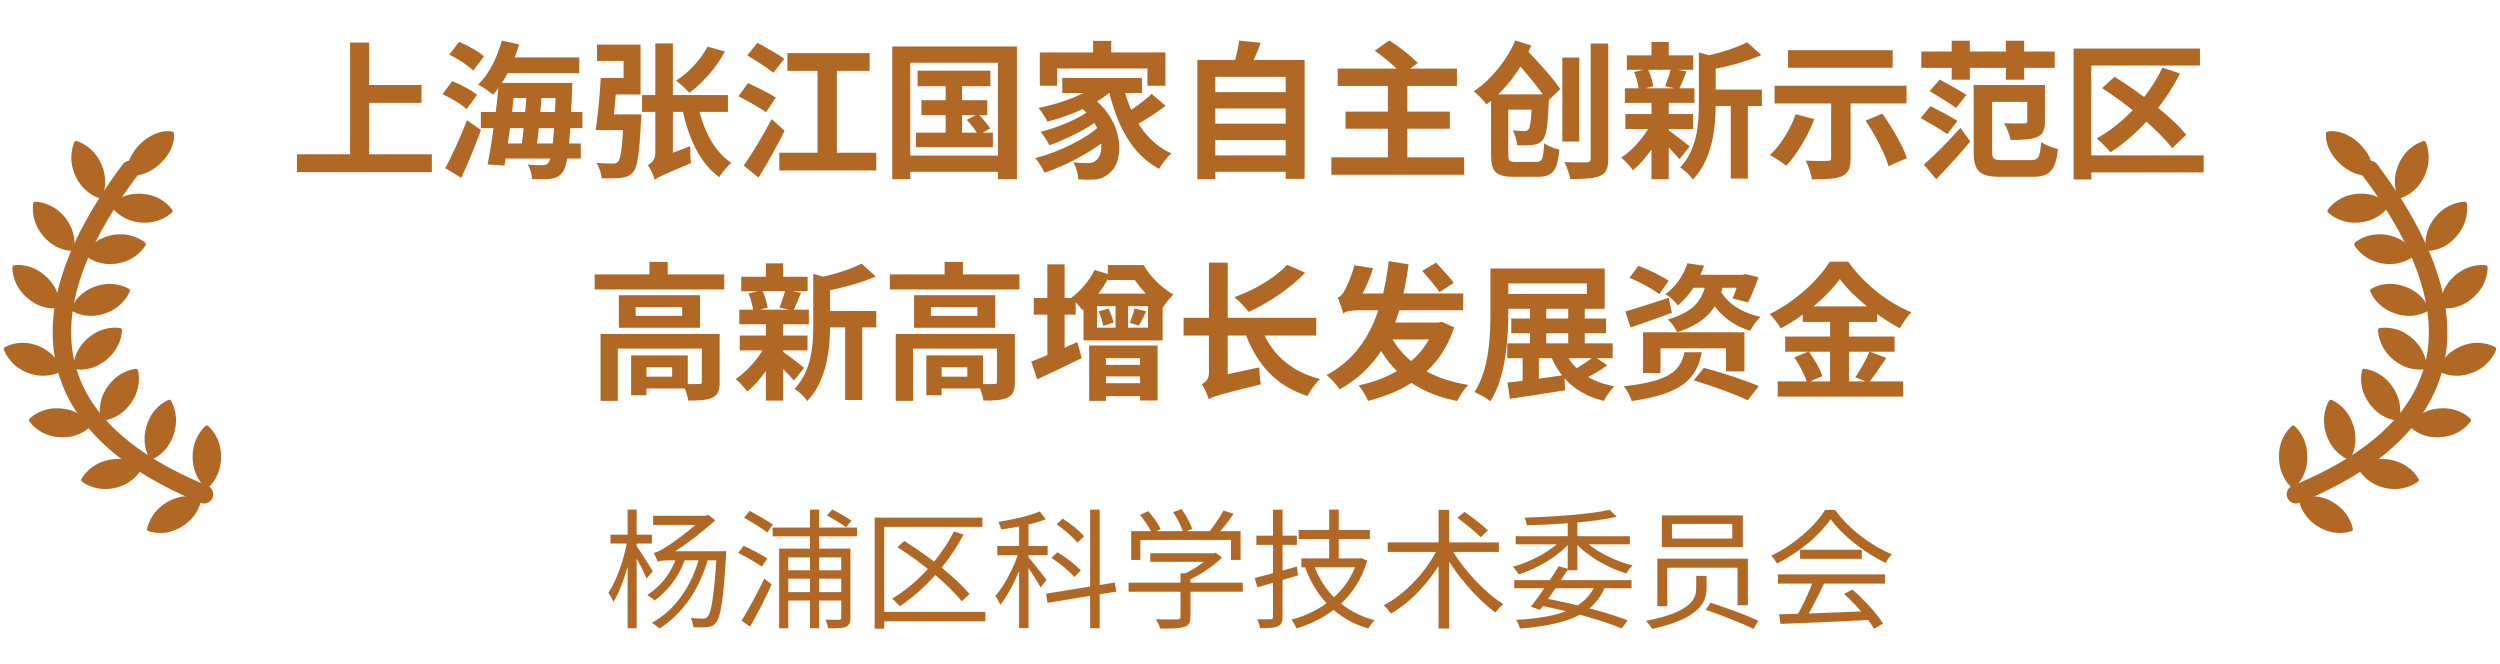 <svg width="271" height="72" viewBox="0 0 271 72" fill="none" xmlns="http://www.w3.org/2000/svg">
<g clip-path="url(#clip0_458_8871)">
<path d="M22.568 46.177C22.49 46.098 22.372 46.098 22.274 46.177C21.901 46.514 20.88 47.603 20.88 49.524C20.88 51.444 21.901 52.533 22.274 52.87C22.352 52.949 22.47 52.949 22.568 52.87C22.942 52.533 23.963 51.444 23.963 49.524C23.982 47.603 22.961 46.534 22.568 46.177ZM21.665 53.979C21.194 53.82 19.76 53.464 18.111 54.434C16.462 55.404 16.049 56.83 15.951 57.325C15.931 57.444 15.99 57.543 16.088 57.582C16.579 57.741 17.993 58.097 19.643 57.127C21.292 56.157 21.704 54.731 21.803 54.236C21.842 54.117 21.783 54.018 21.665 53.979ZM11.768 49.86C9.903 50.256 9.078 51.484 8.823 51.919C8.764 52.018 8.803 52.137 8.882 52.197C9.294 52.513 10.531 53.286 12.397 52.909C14.262 52.513 15.087 51.286 15.342 50.85C15.401 50.751 15.362 50.632 15.283 50.573C14.871 50.256 13.614 49.464 11.768 49.86ZM16.481 49.801C16.952 49.603 18.248 48.89 18.837 47.068C19.427 45.247 18.798 43.9 18.543 43.445C18.516 43.398 18.474 43.363 18.424 43.345C18.373 43.327 18.318 43.327 18.268 43.346C17.797 43.544 16.501 44.257 15.912 46.078C15.323 47.9 15.951 49.246 16.206 49.702C16.265 49.801 16.383 49.84 16.481 49.801ZM11.16 45.603C11.67 45.544 13.104 45.247 14.203 43.683C15.303 42.118 15.087 40.633 14.95 40.138C14.938 40.086 14.907 40.041 14.863 40.011C14.819 39.982 14.766 39.971 14.714 39.98C14.203 40.039 12.77 40.336 11.67 41.901C10.571 43.465 10.787 44.95 10.924 45.445C10.944 45.544 11.042 45.603 11.16 45.603ZM9.785 45.979C9.491 45.564 8.509 44.435 6.624 44.277C4.739 44.098 3.58 45.029 3.207 45.385C3.128 45.465 3.109 45.583 3.187 45.682C3.482 46.098 4.464 47.227 6.349 47.385C8.234 47.563 9.392 46.633 9.765 46.276C9.844 46.197 9.864 46.059 9.785 45.979ZM13.222 35.782C13.222 35.664 13.143 35.584 13.045 35.565C12.534 35.485 11.081 35.367 9.608 36.594C8.136 37.822 7.959 39.287 7.939 39.802C7.939 39.921 8.018 40 8.116 40.02C8.627 40.099 10.08 40.218 11.552 38.99C13.025 37.762 13.202 36.297 13.222 35.782ZM6.604 40.277C6.702 40.218 6.741 40.099 6.702 40C6.525 39.525 5.877 38.178 4.11 37.485C2.343 36.792 0.988 37.386 0.536 37.624C0.438 37.683 0.379 37.802 0.419 37.901C0.595 38.376 1.243 39.723 3.011 40.416C4.797 41.089 6.152 40.515 6.604 40.277ZM6.29 33.406C6.408 33.387 6.486 33.307 6.486 33.189C6.486 32.674 6.368 31.189 4.935 29.922C3.501 28.635 2.048 28.694 1.538 28.753C1.42 28.773 1.341 28.872 1.341 28.971C1.341 29.486 1.459 30.971 2.893 32.238C4.307 33.525 5.779 33.466 6.29 33.406ZM10.394 31.03C8.587 31.644 7.9 32.951 7.704 33.426C7.664 33.525 7.704 33.644 7.802 33.703C8.234 33.961 9.569 34.594 11.376 33.981C13.182 33.367 13.87 32.06 14.066 31.585C14.105 31.486 14.066 31.367 13.968 31.308C13.536 31.05 12.2 30.417 10.394 31.03ZM15.735 26.298C15.342 25.981 14.125 25.15 12.24 25.467C10.374 25.803 9.491 26.991 9.235 27.427C9.176 27.526 9.196 27.645 9.275 27.724C9.667 28.041 10.885 28.872 12.77 28.555C14.635 28.219 15.519 27.031 15.774 26.595C15.833 26.496 15.813 26.377 15.735 26.298ZM7.821 27.189C7.939 27.189 8.018 27.11 8.037 27.011C8.136 26.496 8.214 25.011 7.016 23.526C5.799 22.061 4.326 21.883 3.816 21.863C3.698 21.863 3.619 21.942 3.6 22.041C3.521 22.556 3.423 24.061 4.64 25.526C5.858 27.011 7.311 27.189 7.821 27.189ZM10.806 21.487C10.904 21.526 11.022 21.467 11.062 21.368C11.277 20.893 11.749 19.487 10.963 17.745C10.178 16.002 8.803 15.448 8.312 15.289C8.263 15.279 8.211 15.285 8.165 15.306C8.119 15.328 8.081 15.363 8.057 15.408C7.861 15.883 7.37 17.289 8.175 19.051C8.96 20.794 10.335 21.348 10.806 21.487ZM15.224 24.12C17.11 24.298 18.268 23.368 18.641 23.031C18.72 22.952 18.739 22.833 18.661 22.734C18.366 22.318 17.404 21.19 15.499 21.012C13.614 20.833 12.456 21.764 12.083 22.101C12.004 22.18 11.984 22.299 12.063 22.398C12.377 22.813 13.339 23.942 15.224 24.12ZM13.987 18.992C16.226 19.408 19.073 16.794 18.857 14.478C18.857 14.359 18.779 14.28 18.661 14.26C16.422 13.844 13.595 16.458 13.791 18.774C13.791 18.893 13.889 18.972 13.987 18.992Z" fill="#B16825"/>
<path d="M14.104 18.418C6.799 28.159 -0.976 44.078 22.116 53.582" stroke="#B16825" stroke-width="2" stroke-linecap="round"/>
</g>
<path d="M39.036 9.216V11.152H45.692V9.216H39.036ZM32.188 16.72V18.656H46.812V16.72H32.188ZM37.948 4.608V17.792H40.012V4.608H37.948ZM54.38 6.224V7.936H62.796V6.224H54.38ZM54.844 8.992V10.624H60.796V8.992H54.844ZM52.124 12.144V13.888H63.132V12.144H52.124ZM54.156 15.552V17.184H62.956V15.552H54.156ZM54.396 4.4C53.9 6.24 52.988 8.064 51.836 9.168C52.284 9.408 53.1 9.952 53.452 10.272C54.604 8.992 55.66 6.928 56.268 4.816L54.396 4.4ZM54.076 8.992C53.836 11.824 53.308 15.552 52.86 17.824L54.684 17.952C55.084 15.68 55.548 11.92 55.852 8.992H54.076ZM57.116 9.6C57.004 11.76 56.716 14.608 56.46 16.384H58.108C58.348 14.672 58.62 11.824 58.78 9.6H57.116ZM60.268 8.992V9.344C60.076 15.04 59.836 17.184 59.436 17.648C59.276 17.856 59.116 17.904 58.844 17.904C58.524 17.904 57.916 17.904 57.212 17.84C57.468 18.272 57.66 18.944 57.676 19.408C58.476 19.44 59.228 19.456 59.724 19.376C60.252 19.296 60.636 19.136 61.004 18.64C61.532 17.936 61.788 15.808 62.012 9.776C62.028 9.552 62.044 8.992 62.044 8.992H60.268ZM48.7 5.92C49.628 6.368 50.764 7.104 51.308 7.648L52.46 6.112C51.884 5.568 50.684 4.928 49.772 4.528L48.7 5.92ZM47.964 10.208C48.892 10.624 50.044 11.312 50.572 11.84L51.708 10.288C51.116 9.776 49.948 9.152 49.02 8.8L47.964 10.208ZM48.268 18.224L49.996 19.28C50.732 17.712 51.516 15.824 52.14 14.096L50.62 13.04C49.9 14.928 48.94 16.976 48.268 18.224ZM67.612 12.4V12.672C67.468 15.952 67.292 17.232 66.988 17.536C66.828 17.696 66.652 17.728 66.396 17.728C66.092 17.728 65.388 17.712 64.652 17.664C64.956 18.112 65.196 18.816 65.212 19.328C66.044 19.344 66.844 19.344 67.308 19.28C67.868 19.216 68.252 19.088 68.62 18.672C69.1 18.144 69.308 16.688 69.484 13.088C69.516 12.864 69.532 12.4 69.532 12.4H67.612ZM65.116 8.448C65.036 10.272 64.796 12.608 64.572 14.096H66.364C66.556 12.656 66.764 10.32 66.876 8.448H65.116ZM65.836 12.4L65.596 14.096H68.108V12.4H65.836ZM65.756 8.448V10.24H69.436V4.832H64.716V6.608H67.596V8.448H65.756ZM69.596 10.304V12.128H78.908V10.304H69.596ZM76.7 5.056C75.948 6.48 74.652 7.872 73.292 8.736C73.708 9.04 74.428 9.728 74.732 10.064C76.156 9.008 77.676 7.296 78.588 5.584L76.7 5.056ZM75.66 11.44L73.948 11.808C74.652 15.008 75.868 17.696 77.964 19.2C78.268 18.704 78.844 18 79.276 17.648C77.42 16.464 76.236 14.064 75.66 11.44ZM70.972 19.488C71.292 19.216 71.852 18.976 74.908 17.68C74.844 17.248 74.796 16.4 74.828 15.84L71.388 17.152L70.764 17.776L70.972 19.488ZM70.972 19.488C70.972 18.816 72.94 17.888 72.94 17.888V4.704H71.036V16.624C71.036 17.328 70.572 17.712 70.22 17.888C70.508 18.256 70.86 19.04 70.972 19.488ZM81.004 6C81.916 6.56 83.228 7.376 83.836 7.888L85.02 6.368C84.348 5.888 83.004 5.12 82.108 4.64L81.004 6ZM80.044 10.432C81.02 10.928 82.38 11.696 83.036 12.16L84.108 10.576C83.404 10.112 81.98 9.424 81.084 9.008L80.044 10.432ZM80.62 17.952L82.22 19.248C83.196 17.696 84.204 15.872 85.052 14.176L83.644 12.912C82.684 14.752 81.468 16.752 80.62 17.952ZM85.356 5.76V7.68H94.268V5.76H85.356ZM84.476 16.56V18.48H94.988V16.56H84.476ZM88.62 6.4V17.648H90.716V6.4H88.62ZM99.468 7.664V9.344H107.356V7.664H99.468ZM99.884 10.864V12.48H107.02V10.864H99.884ZM99.292 14.384V15.952H107.628V14.384H99.292ZM102.508 8.192V15.216H104.284V8.192H102.508ZM104.796 12.992C105.26 13.488 105.804 14.192 106.06 14.64L107.34 13.92C107.068 13.488 106.492 12.816 106.012 12.352L104.796 12.992ZM96.716 5.04V19.424H98.668V6.8H108.172V19.424H110.236V5.04H96.716ZM97.772 16.864V18.624H109.116V16.864H97.772ZM118.492 4.432V6.72H120.46V4.432H118.492ZM112.716 5.68V9.296H114.588V7.424H124.38V9.296H126.332V5.68H112.716ZM115.148 8.448V10.08H123.788V8.448H115.148ZM116.716 11.296C119.772 13.472 119.772 16.64 118.86 17.344C118.588 17.632 118.284 17.68 117.884 17.68C117.468 17.68 116.94 17.664 116.348 17.6C116.684 18.144 116.86 18.912 116.892 19.44C117.372 19.472 117.852 19.488 118.252 19.472C119.1 19.472 119.612 19.328 120.22 18.8C121.932 17.568 121.964 13.056 118.188 10.432L116.716 11.296ZM119.244 8.864C117.852 10.192 115.116 11.184 112.572 11.696C112.876 12.048 113.372 12.816 113.548 13.184C116.22 12.48 119.132 11.248 120.828 9.52L119.244 8.864ZM117.996 12.048C116.86 12.912 114.54 13.872 112.796 14.288C113.148 14.672 113.548 15.328 113.756 15.744C115.548 15.12 117.9 13.936 119.228 12.912L117.996 12.048ZM119.292 13.568C117.804 15.008 114.748 16.512 112.22 17.136C112.588 17.552 113.004 18.24 113.228 18.72C115.772 17.872 118.892 16.176 120.604 14.544L119.292 13.568ZM121.724 9.136L120.108 9.456C121.02 13.488 122.62 16.688 125.644 18.304C125.932 17.776 126.54 17.008 126.972 16.624C124.14 15.36 122.492 12.496 121.724 9.136ZM124.844 10.176C124.012 10.976 122.588 12 121.58 12.576L122.812 13.728C123.852 13.2 125.244 12.304 126.348 11.472L124.844 10.176ZM131.1 9.984V11.76H139.804V9.984H131.1ZM131.1 13.408V15.184H139.804V13.408H131.1ZM131.1 16.848V18.624H139.804V16.848H131.1ZM129.788 6.496V19.424H131.74V8.336H139.372V19.392H141.42V6.496H129.788ZM134.332 4.4C134.22 5.232 133.948 6.352 133.692 7.152L135.452 7.472C135.804 6.768 136.268 5.712 136.652 4.64L134.332 4.4ZM145.004 7.44V9.312H157.932V7.44H145.004ZM145.852 12.096V13.952H157.164V12.096H145.852ZM144.316 17.056V18.944H158.716V17.056H144.316ZM150.444 9.072V18.064H152.556V9.072H150.444ZM149.02 5.488C150.076 6.24 151.388 7.328 151.996 8.064L153.692 6.832C153.004 6.08 151.628 5.04 150.604 4.384L149.02 5.488ZM172.428 4.72V17.184C172.428 17.488 172.3 17.584 171.996 17.6C171.66 17.6 170.588 17.616 169.58 17.568C169.836 18.064 170.14 18.896 170.22 19.408C171.724 19.408 172.764 19.36 173.436 19.072C174.108 18.768 174.332 18.288 174.332 17.2V4.72H172.428ZM169.356 6.24V15.344H171.196V6.24H169.356ZM162.46 10.224V11.888H166.812V10.224H162.46ZM161.628 10.224V16.8C161.628 18.672 162.22 19.168 164.108 19.168C164.508 19.168 166.236 19.168 166.668 19.168C168.316 19.168 168.828 18.496 169.036 16.224C168.54 16.112 167.788 15.824 167.388 15.52C167.292 17.232 167.18 17.552 166.508 17.552C166.108 17.552 164.684 17.552 164.348 17.552C163.612 17.552 163.5 17.456 163.5 16.784V10.224H161.628ZM166.092 10.224V10.48C166.012 12.88 165.884 13.792 165.692 14.032C165.564 14.176 165.436 14.208 165.228 14.208C164.988 14.208 164.508 14.192 163.98 14.128C164.236 14.576 164.428 15.248 164.46 15.744C165.148 15.776 165.788 15.76 166.172 15.712C166.604 15.648 166.94 15.52 167.244 15.152C167.628 14.704 167.788 13.552 167.9 10.88C167.916 10.672 167.932 10.224 167.932 10.224H166.092ZM164.076 6.368C165.356 7.792 167.004 9.76 167.74 10.992L169.132 9.664C168.364 8.464 166.62 6.608 165.34 5.248L164.076 6.368ZM164.252 4.384C163.404 6.432 161.708 8.592 159.756 9.904C160.172 10.208 160.844 10.912 161.132 11.312C163.228 9.744 164.924 7.472 165.996 4.928L164.252 4.384ZM185.02 9.712V11.488H190.988V9.712H185.02ZM176.348 6V7.568H183.548V6H176.348ZM176.188 12.368V13.984H183.532V12.368H176.188ZM176.14 9.568V11.152H183.676V9.568H176.14ZM187.612 10.48V19.36H189.468V10.48H187.612ZM179.02 4.544V6.704H180.892V4.544H179.02ZM179.02 11.056V19.424H180.892V11.056H179.02ZM184.156 5.68V11.264C184.156 13.456 183.98 16.192 182.124 18.16C182.556 18.4 183.26 19.056 183.5 19.472C185.676 17.216 185.98 13.68 185.98 11.296V6.592C186.268 6.544 186.38 6.464 186.396 6.304L184.156 5.68ZM189.388 4.576C188.252 5.184 186.364 5.76 184.652 6.144C184.876 6.512 185.148 7.184 185.244 7.6C187.116 7.248 189.292 6.704 190.924 5.968L189.388 4.576ZM180.748 14.048L179.724 14.88C180.316 15.408 181.532 16.608 182.06 17.248L183.164 15.872C182.78 15.552 181.244 14.352 180.748 14.048ZM177.148 7.808C177.404 8.416 177.612 9.232 177.644 9.76L179.212 9.344C179.132 8.816 178.908 8.032 178.62 7.456L177.148 7.808ZM181.132 7.424C180.988 7.984 180.716 8.8 180.492 9.344L182.012 9.664C182.252 9.168 182.524 8.48 182.828 7.744L181.132 7.424ZM179.036 13.312C178.332 14.72 177.004 16.272 175.74 17.088C176.14 17.392 176.7 18.032 177.004 18.448C178.284 17.408 179.612 15.568 180.396 13.808L179.036 13.312ZM198.492 10.368V17.136C198.492 17.376 198.396 17.44 198.092 17.44C197.788 17.456 196.652 17.456 195.74 17.408C196.028 17.984 196.332 18.848 196.412 19.44C197.82 19.44 198.876 19.408 199.628 19.12C200.364 18.8 200.604 18.256 200.604 17.184V10.368H198.492ZM194.652 12.384C194.06 14.048 193.004 15.76 191.852 16.816C192.348 17.072 193.228 17.616 193.628 17.968C194.764 16.752 195.948 14.816 196.668 12.912L194.652 12.384ZM202.236 13.072C203.26 14.624 204.348 16.688 204.716 18.016L206.7 17.136C206.268 15.776 205.1 13.808 204.044 12.32L202.236 13.072ZM193.82 5.44V7.344H205.164V5.44H193.82ZM192.364 9.296V11.216H206.668V9.296H192.364ZM215.036 9.216V11.04H220.748V9.216H215.036ZM208.54 17.84L209.884 19.424C211.116 18.16 212.444 16.704 213.58 15.328L212.508 13.856C211.196 15.344 209.612 16.928 208.54 17.84ZM209.18 9.872C210.076 10.416 211.404 11.232 212.044 11.696L213.164 10.272C212.476 9.84 211.132 9.104 210.268 8.624L209.18 9.872ZM208.204 12.8C209.132 13.312 210.444 14.064 211.084 14.544L212.188 13.104C211.5 12.656 210.14 11.952 209.26 11.504L208.204 12.8ZM219.756 9.216V13.12C219.756 13.328 219.676 13.376 219.388 13.376C219.132 13.392 218.108 13.392 217.244 13.36C217.532 13.84 217.852 14.624 217.948 15.168C219.18 15.168 220.108 15.136 220.796 14.864C221.484 14.576 221.676 14.048 221.676 13.152V9.216H219.756ZM213.948 9.216V16.464C213.948 18.608 214.636 19.168 216.908 19.168C217.404 19.168 219.74 19.168 220.284 19.168C222.236 19.168 222.828 18.464 223.084 16.16C222.524 16.032 221.708 15.712 221.26 15.408C221.132 17.056 220.972 17.36 220.108 17.36C219.564 17.36 217.564 17.36 217.1 17.36C216.108 17.36 215.948 17.248 215.948 16.448V9.216H213.948ZM208.268 5.584V7.36H222.732V5.584H208.268ZM211.564 4.416V8.64H213.532V4.416H211.564ZM217.436 4.416V8.64H219.42V4.416H217.436ZM234.412 7.328C232.876 10.512 230.252 13.344 227.276 15.008C227.708 15.36 228.46 16.112 228.78 16.512C231.724 14.592 234.524 11.504 236.316 7.968L234.412 7.328ZM227.868 9.552C230.684 11.36 233.996 14.112 235.468 16.064L236.988 14.608C235.388 12.624 231.964 10.032 229.212 8.32L227.868 9.552ZM224.78 5.264V19.456H226.7V7.104H238.476V5.264H224.78ZM225.964 16.848V18.688H238.876V16.848H225.964ZM64.46 29.744V31.376H78.508V29.744H64.46ZM70.396 28.384V30.56H72.38V28.384H70.396ZM65.1 36.208V43.456H66.972V37.792H76.796V36.208H65.1ZM76.076 36.208V41.376C76.076 41.568 76.012 41.632 75.772 41.632C75.548 41.648 74.732 41.648 74.012 41.616C74.268 42.112 74.54 42.88 74.604 43.424C75.756 43.424 76.604 43.392 77.212 43.104C77.836 42.816 78.012 42.304 78.012 41.424V36.208H76.076ZM68.412 38.528V42.848H70.076V38.528H68.412ZM69.244 38.528V39.808H72.86V40.832H69.244V42.112H74.556V38.528H69.244ZM68.908 33.28H73.948V34.24H68.908V33.28ZM67.084 32V35.536H75.884V32H67.084ZM89.02 33.712V35.488H94.988V33.712H89.02ZM80.348 30V31.568H87.548V30H80.348ZM80.188 36.368V37.984H87.532V36.368H80.188ZM80.14 33.568V35.152H87.676V33.568H80.14ZM91.612 34.48V43.36H93.468V34.48H91.612ZM83.02 28.544V30.704H84.892V28.544H83.02ZM83.02 35.056V43.424H84.892V35.056H83.02ZM88.156 29.68V35.264C88.156 37.456 87.98 40.192 86.124 42.16C86.556 42.4 87.26 43.056 87.5 43.472C89.676 41.216 89.98 37.68 89.98 35.296V30.592C90.268 30.544 90.38 30.464 90.396 30.304L88.156 29.68ZM93.388 28.576C92.252 29.184 90.364 29.76 88.652 30.144C88.876 30.512 89.148 31.184 89.244 31.6C91.116 31.248 93.292 30.704 94.924 29.968L93.388 28.576ZM84.748 38.048L83.724 38.88C84.316 39.408 85.532 40.608 86.06 41.248L87.164 39.872C86.78 39.552 85.244 38.352 84.748 38.048ZM81.148 31.808C81.404 32.416 81.612 33.232 81.644 33.76L83.212 33.344C83.132 32.816 82.908 32.032 82.62 31.456L81.148 31.808ZM85.132 31.424C84.988 31.984 84.716 32.8 84.492 33.344L86.012 33.664C86.252 33.168 86.524 32.48 86.828 31.744L85.132 31.424ZM83.036 37.312C82.332 38.72 81.004 40.272 79.74 41.088C80.14 41.392 80.7 42.032 81.004 42.448C82.284 41.408 83.612 39.568 84.396 37.808L83.036 37.312ZM96.46 29.744V31.376H110.508V29.744H96.46ZM102.396 28.384V30.56H104.38V28.384H102.396ZM97.1 36.208V43.456H98.972V37.792H108.796V36.208H97.1ZM108.076 36.208V41.376C108.076 41.568 108.012 41.632 107.772 41.632C107.548 41.648 106.732 41.648 106.012 41.616C106.268 42.112 106.54 42.88 106.604 43.424C107.756 43.424 108.604 43.392 109.212 43.104C109.836 42.816 110.012 42.304 110.012 41.424V36.208H108.076ZM100.412 38.528V42.848H102.076V38.528H100.412ZM101.244 38.528V39.808H104.86V40.832H101.244V42.112H106.556V38.528H101.244ZM100.908 33.28H105.948V34.24H100.908V33.28ZM99.084 32V35.536H107.884V32H99.084ZM112.06 32.304V34.112H116.604V32.304H112.06ZM113.532 28.656V39.296H115.404V28.656H113.532ZM111.788 39.2L112.428 41.12C113.868 40.464 115.628 39.616 117.26 38.816L116.78 37.088C114.972 37.888 113.052 38.72 111.788 39.2ZM118.06 37.456V43.456H119.884V38.832H123.58V43.408H125.484V37.456H118.06ZM119.004 41.536V42.944H124.732V41.536H119.004ZM118.988 39.552V40.8H124.7V39.552H118.988ZM120.924 32.576V36.176H122.284V32.576H120.924ZM118.924 33.184H124.444V35.52H118.924V33.184ZM117.452 31.824V36.896H126.028V31.824H117.452ZM119.1 33.744C119.324 34.24 119.516 34.912 119.596 35.328L120.7 34.976C120.636 34.576 120.396 33.92 120.172 33.456L119.1 33.744ZM122.972 33.44C122.876 33.872 122.668 34.528 122.476 35.008L123.452 35.296C123.692 34.896 123.964 34.336 124.268 33.744L122.972 33.44ZM120.092 28.736V30.352H123.708V28.736H120.092ZM118.652 29.264C118.108 30.416 117.116 31.552 116.108 32.288C116.476 32.592 117.084 33.28 117.34 33.632C118.46 32.72 119.644 31.232 120.332 29.776L118.652 29.264ZM122.156 28.736V29.6H122.54C123.324 30.992 124.652 32.448 125.996 33.424C126.268 32.96 126.828 32.272 127.196 31.92C125.948 31.232 124.668 29.968 123.964 28.736H122.156ZM131.02 43.28C131.02 42.592 133.084 41.664 133.084 41.664V28.464H131.052V40.432C131.052 41.136 130.636 41.472 130.268 41.648C130.556 42.016 130.908 42.816 131.02 43.28ZM131.02 43.28C131.516 42.976 132.284 42.736 136.684 41.664C136.588 41.232 136.508 40.4 136.508 39.824L131.74 40.848L130.844 41.52L131.02 43.28ZM128.3 34.448V36.368H142.684V34.448H128.3ZM136.668 35.424L134.892 35.856C136.14 39.376 138.188 41.792 141.74 42.928C142.012 42.352 142.62 41.52 143.084 41.088C139.788 40.24 137.692 38.208 136.668 35.424ZM139.516 28.704C138.22 30.128 135.948 31.456 133.804 32.208C134.268 32.576 135.02 33.376 135.372 33.808C137.452 32.848 139.9 31.264 141.468 29.552L139.516 28.704ZM150.348 35.6L148.7 36.08C150.396 40.064 153.212 42.496 157.948 43.472C158.22 42.944 158.748 42.128 159.148 41.728C154.62 40.976 151.724 38.864 150.348 35.6ZM155.548 34.96V35.28C154.444 38.832 151.196 40.944 147.276 41.776C147.644 42.192 148.092 42.944 148.3 43.456C152.668 42.336 156.156 40.064 157.628 35.488L156.3 34.88L155.932 34.96H155.548ZM149.756 34.96L149.196 36.8H155.836V34.96H149.756ZM150.54 28.304C149.852 34.016 148.124 38.336 143.804 40.656C144.268 41.008 144.956 41.792 145.212 42.208C149.996 39.536 151.852 35.008 152.684 28.656L150.54 28.304ZM154.172 29.36C154.796 30.08 155.644 31.072 156.044 31.664L157.596 30.656C157.18 30.08 156.284 29.136 155.676 28.464L154.172 29.36ZM145.628 34C145.628 33.6 147.084 32.976 147.084 32.976V32.944C147.66 32.016 148.428 30.48 148.828 29.072L146.812 28.752C146.508 30.016 145.884 31.264 145.692 31.6C145.484 31.968 145.244 32.192 145.004 32.272C145.212 32.736 145.516 33.6 145.628 34ZM145.628 34C145.772 33.76 146.46 33.632 147.308 33.632H158.604L158.62 31.808H146.764L145.628 32.592V34ZM163.82 34.528V36.128H174.092V34.528H163.82ZM163.388 37.216V38.832H174.812V37.216H163.388ZM165.852 33.2V37.968H167.612V33.2H165.852ZM165.052 37.808V41.84H166.812V37.808H165.052ZM169.996 33.2V37.952H171.788V33.2H169.996ZM161.564 29.104V33.856C161.564 36.416 161.436 40.032 159.836 42.496C160.316 42.688 161.18 43.184 161.564 43.488C163.244 40.848 163.5 36.672 163.5 33.856V29.104H161.564ZM162.748 29.104V30.72H172.012V31.856H162.748V33.472H173.948V29.104H162.748ZM163.404 41.472L163.676 43.232C165.34 42.976 167.58 42.656 169.66 42.304L169.58 40.656C167.324 40.992 164.972 41.312 163.404 41.472ZM169.548 37.888L167.964 38.224C169.004 40.944 170.828 42.704 173.852 43.456C174.092 42.976 174.604 42.256 174.988 41.872C172.204 41.36 170.396 39.952 169.548 37.888ZM172.796 38.624C172.156 39.152 171.052 39.872 170.252 40.288L171.484 41.2C172.3 40.816 173.372 40.224 174.236 39.6L172.796 38.624ZM176.636 30.112C177.74 30.56 179.18 31.328 179.868 31.888L180.876 30.448C180.14 29.904 178.668 29.216 177.596 28.816L176.636 30.112ZM176.188 33.76L176.748 35.504C178.076 35.04 179.708 34.48 181.228 33.92L180.892 32.272C179.164 32.848 177.388 33.424 176.188 33.76ZM182.908 28.544C182.54 29.68 181.804 30.96 180.54 31.888C180.956 32.112 181.58 32.688 181.868 33.104C183.34 31.888 184.172 30.384 184.716 28.8L182.908 28.544ZM183.58 29.792L182.588 31.2H189.004V29.792H183.58ZM188.604 29.792V30.016C188.412 30.8 188.076 31.76 187.804 32.352L189.484 32.784C189.852 32.08 190.284 31.008 190.62 30.048L189.196 29.712L188.892 29.792H188.604ZM178.108 36.016V40.432H179.996V37.76H187.1V40.256H189.1V36.016H178.108ZM182.604 38.176C182.124 40.16 181.116 41.312 176.028 41.872C176.348 42.256 176.748 43.024 176.876 43.472C182.508 42.672 183.916 40.976 184.476 38.176H182.604ZM183.596 41.232C185.5 41.792 188.156 42.752 189.452 43.392L190.652 41.856C189.228 41.232 186.524 40.352 184.7 39.872L183.596 41.232ZM184.988 30.48C184.62 32.192 183.932 33.744 180.796 34.624C181.164 34.944 181.628 35.584 181.804 36.016C185.388 34.864 186.412 32.88 186.876 30.48H184.988ZM186.428 31.408L185.036 31.744C185.916 33.728 187.5 35.184 189.724 35.856C189.964 35.376 190.46 34.688 190.844 34.336C188.78 33.92 187.196 32.848 186.428 31.408ZM199.436 30.24C200.812 32.128 203.484 34.288 205.932 35.584C206.284 34.992 206.732 34.336 207.196 33.856C204.652 32.816 202.076 30.8 200.348 28.368H198.348C197.164 30.304 194.588 32.704 191.836 34.048C192.252 34.448 192.796 35.152 193.036 35.6C195.66 34.208 198.108 32.112 199.436 30.24ZM195.42 33.216V34.896H203.484V33.216H195.42ZM193.516 36.48V38.128H205.372V36.48H193.516ZM192.7 41.344V42.992H206.3V41.344H192.7ZM198.38 33.888V42.16H200.428V33.888H198.38ZM194.508 38.736C195.084 39.584 195.676 40.752 195.884 41.488L197.548 40.768C197.308 40.016 196.668 38.912 196.06 38.096L194.508 38.736ZM202.652 38.112C202.3 38.976 201.628 40.144 201.116 40.896L202.556 41.488C203.116 40.816 203.82 39.776 204.476 38.8L202.652 38.112Z" fill="#B16825"/>
<path d="M66.172 57.956V58.922H70.666V57.956H66.172ZM68.034 55.24V68.106H69.014V55.24H68.034ZM68.006 58.586C67.67 60.56 66.816 62.996 65.948 64.256C66.13 64.508 66.382 64.956 66.494 65.25C67.404 63.836 68.258 61.036 68.636 58.796L68.006 58.586ZM68.958 59.118L68.44 59.538C68.818 60.14 69.784 61.946 70.092 62.702L70.764 61.932C70.498 61.47 69.294 59.552 68.958 59.118ZM70.792 55.912V56.906H76.658V55.912H70.792ZM77.694 59.748V59.972C77.414 64.662 77.106 66.426 76.7 66.846C76.56 67.014 76.434 67.056 76.21 67.056C75.958 67.056 75.44 67.042 74.866 66.986C75.02 67.266 75.132 67.686 75.146 67.98C75.734 68.022 76.308 68.022 76.658 67.98C77.05 67.952 77.33 67.84 77.61 67.49C78.1 66.916 78.408 65.18 78.702 60.266C78.716 60.112 78.73 59.748 78.73 59.748H77.694ZM71.296 60.91C71.296 60.686 72.066 60.42 72.066 60.42V60.392C73.802 59.482 75.65 58.082 77.54 56.402L76.756 55.8L76.238 56.01V56.094C74.838 57.508 72.892 58.866 72.318 59.216C71.772 59.58 71.24 59.874 70.862 59.93C71.002 60.182 71.226 60.672 71.296 60.91ZM71.296 60.91C71.422 60.798 71.87 60.742 72.514 60.742H78.044V59.748H71.898L71.296 60.042V60.91ZM75.818 60.392C74.936 63.598 73.242 66.062 70.666 67.518C70.904 67.672 71.31 67.966 71.478 68.134C73.984 66.538 75.748 64.018 76.756 60.588L75.818 60.392ZM73.34 60.392C72.752 62.128 71.604 63.598 70.162 64.494C70.4 64.634 70.792 64.928 70.96 65.096C72.36 64.074 73.606 62.52 74.264 60.616L73.34 60.392ZM83.756 57.186V58.138H92.898V57.186H83.756ZM84.96 61.82V62.73H91.596V61.82H84.96ZM84.96 64.186V65.096H91.596V64.186H84.96ZM87.802 55.24V68.106H88.796V55.24H87.802ZM84.456 59.468V68.106H85.45V60.42H91.624V59.468H84.456ZM91.19 59.468V66.944C91.19 67.126 91.12 67.168 90.938 67.182C90.756 67.182 90.154 67.196 89.482 67.168C89.608 67.434 89.734 67.854 89.776 68.106C90.756 68.12 91.344 68.106 91.722 67.938C92.072 67.77 92.184 67.49 92.184 66.944V59.468H91.19ZM89.636 55.856C90.294 56.22 91.218 56.794 91.708 57.144L92.31 56.444C91.82 56.108 90.924 55.576 90.224 55.226L89.636 55.856ZM80.662 56.122C81.502 56.598 82.608 57.284 83.168 57.718L83.784 56.864C83.21 56.458 82.076 55.814 81.264 55.38L80.662 56.122ZM80.018 59.93C80.872 60.364 82.006 61.008 82.58 61.414L83.182 60.546C82.594 60.154 81.446 59.538 80.606 59.16L80.018 59.93ZM80.382 67.28L81.306 67.924C82.062 66.622 82.972 64.844 83.644 63.346L82.846 62.716C82.09 64.326 81.082 66.174 80.382 67.28ZM103.412 57.606C101.886 60.574 99.436 63.262 96.706 64.9C96.958 65.096 97.364 65.502 97.546 65.712C100.234 63.906 102.754 61.148 104.448 57.956L103.412 57.606ZM97.28 59.314C99.884 60.952 102.88 63.43 104.252 65.18L105.092 64.396C103.65 62.632 100.598 60.238 98.022 58.642L97.28 59.314ZM94.816 56.108V68.148H95.852V57.116H106.492V56.108H94.816ZM95.488 66.328V67.35H106.814V66.328H95.488ZM110.468 56.402V68.092H111.49V56.402H110.468ZM108.102 59.188V60.182H113.562V59.188H108.102ZM110.524 59.566C110.02 61.302 108.9 63.486 107.892 64.606C108.074 64.844 108.326 65.278 108.424 65.572C109.502 64.27 110.622 61.82 111.182 59.846L110.524 59.566ZM112.708 55.436C111.644 55.912 109.81 56.318 108.228 56.57C108.34 56.808 108.48 57.158 108.536 57.396C110.132 57.172 112.064 56.794 113.352 56.29L112.708 55.436ZM111.434 60.364L110.944 60.798C111.364 61.344 112.456 63.01 112.792 63.682L113.45 62.856C113.142 62.436 111.798 60.742 111.434 60.364ZM118.168 55.24V68.106H119.204V55.24H118.168ZM113.394 64.354L113.548 65.348L121.01 64.13L120.842 63.15L113.394 64.354ZM114.528 56.836C115.354 57.396 116.334 58.236 116.782 58.824L117.51 58.138C117.034 57.55 116.04 56.752 115.2 56.22L114.528 56.836ZM113.968 60.476C114.878 61.05 115.942 61.932 116.46 62.548L117.16 61.848C116.642 61.246 115.536 60.406 114.626 59.86L113.968 60.476ZM124.692 59.972V60.896H131.622V59.972H124.692ZM122.34 63.164V64.144H134.716V63.164H122.34ZM127.968 62.142V66.846C127.968 67.056 127.898 67.126 127.618 67.14C127.338 67.154 126.386 67.154 125.308 67.126C125.476 67.406 125.686 67.84 125.756 68.134C127.03 68.134 127.842 68.12 128.346 67.966C128.878 67.812 129.046 67.504 129.046 66.874V62.142H127.968ZM131.3 59.972V60.182C130.642 60.896 129.298 61.82 128.122 62.324C128.304 62.478 128.584 62.758 128.71 62.94C130.04 62.366 131.51 61.4 132.462 60.434L131.79 59.916L131.566 59.972H131.3ZM122.62 57.578V60.7H123.614V58.53H133.442V60.7H134.478V57.578H122.62ZM132.63 55.338C132.238 56.08 131.524 57.116 130.964 57.774L131.79 58.124C132.378 57.508 133.134 56.57 133.722 55.702L132.63 55.338ZM123.572 55.828C124.09 56.43 124.65 57.27 124.874 57.802L125.812 57.354C125.574 56.794 125 55.996 124.454 55.408L123.572 55.828ZM127.17 55.52C127.632 56.206 128.094 57.13 128.262 57.718L129.228 57.34C129.06 56.752 128.556 55.842 128.08 55.184L127.17 55.52ZM140.778 57.452V58.432H148.492V57.452H140.778ZM141.072 60.532V61.498H147.246V60.532H141.072ZM144.082 55.24V61.078H145.118V55.24H144.082ZM142.43 61.246L141.478 61.526C142.696 64.816 144.964 67.14 148.324 68.134C148.478 67.868 148.772 67.448 149.01 67.238C145.734 66.37 143.48 64.186 142.43 61.246ZM147.162 60.532V60.714C146.14 64.172 143.186 66.342 139.98 67.168C140.176 67.392 140.442 67.84 140.54 68.12C143.97 67.084 147.022 64.802 148.212 60.784L147.554 60.49L147.358 60.532H147.162ZM136.004 62.66L136.312 63.668C137.558 63.304 139.182 62.828 140.708 62.366L140.582 61.414C138.916 61.89 137.18 62.366 136.004 62.66ZM136.186 58.068V59.062H140.582V58.068H136.186ZM137.992 55.254V66.86C137.992 67.056 137.908 67.126 137.726 67.126C137.544 67.14 136.928 67.14 136.27 67.126C136.41 67.406 136.564 67.826 136.592 68.092C137.558 68.092 138.146 68.064 138.51 67.896C138.888 67.742 139.028 67.448 139.028 66.86V55.254H137.992ZM157.312 59.454L156.43 59.804C157.802 62.282 160.126 64.97 162.114 66.398C162.31 66.104 162.688 65.698 162.954 65.488C160.952 64.228 158.572 61.708 157.312 59.454ZM155.842 59.468C154.638 61.946 152.3 64.424 149.99 65.614C150.242 65.824 150.592 66.23 150.788 66.51C153.126 65.166 155.45 62.59 156.78 59.818L155.842 59.468ZM150.424 58.796V59.832H162.478V58.796H150.424ZM155.94 55.268V68.134H157.088V55.268H155.94ZM157.984 56.136C158.852 56.766 159.958 57.662 160.504 58.236L161.288 57.494C160.728 56.934 159.608 56.08 158.754 55.492L157.984 56.136ZM164.144 62.884V63.766H176.856V62.884H164.144ZM168.96 61.386C168.12 62.758 166.846 64.634 165.95 65.768L166.944 66.104C167.826 64.956 169.086 63.108 169.996 61.666L168.96 61.386ZM173.02 63.206C171.928 65.908 169.24 66.916 164.34 67.196C164.522 67.448 164.69 67.84 164.76 68.134C169.912 67.728 172.838 66.58 174.042 63.5L173.02 63.206ZM166.748 65.6C170.276 66.272 173.678 67.238 175.792 68.12L176.436 67.252C174.28 66.398 170.71 65.446 167.294 64.83L166.748 65.6ZM164.298 58.124V59.006H176.674V58.124H164.298ZM169.94 56.248V61.82H170.99V56.248H169.94ZM169.422 58.334C168.274 59.678 166.006 60.882 163.99 61.442C164.2 61.638 164.494 62.016 164.634 62.268C166.692 61.61 168.988 60.266 170.276 58.712L169.422 58.334ZM171.522 58.348L170.668 58.726C171.942 60.224 174.238 61.54 176.296 62.17C176.436 61.904 176.744 61.512 176.968 61.302C174.952 60.784 172.67 59.636 171.522 58.348ZM174.49 55.268C172.418 55.73 168.484 56.024 165.278 56.108C165.376 56.332 165.474 56.696 165.502 56.934C168.778 56.864 172.782 56.584 175.26 56.024L174.49 55.268ZM181.238 56.794H187.776V58.376H181.238V56.794ZM180.146 55.87V59.3H188.924V55.87H180.146ZM183.87 62.422V63.71C183.87 64.83 183.464 66.328 178.41 67.308C178.662 67.532 178.97 67.952 179.096 68.176C184.346 67.014 184.99 65.208 184.99 63.738V62.422H183.87ZM184.906 66.104C186.614 66.678 188.91 67.588 190.072 68.176L190.604 67.294C189.386 66.706 187.09 65.866 185.424 65.334L184.906 66.104ZM179.656 60.56V65.712H180.734V61.54H188.35V65.614H189.47V60.56H179.656ZM192.858 66.594L192.998 67.63C195.476 67.546 199.27 67.378 202.798 67.196L202.84 66.23C199.2 66.398 195.294 66.538 192.858 66.594ZM192.732 62.268V63.262H204.338V62.268H192.732ZM195.126 59.594V60.574H201.818V59.594H195.126ZM196.568 62.898C196.148 64.13 195.322 65.866 194.664 66.958L195.602 67.266C196.288 66.216 197.1 64.578 197.744 63.234L196.568 62.898ZM199.9 64.382C201.146 65.502 202.532 67.112 203.162 68.162L204.114 67.588C203.456 66.524 202.084 65.012 200.796 63.906L199.9 64.382ZM198.444 56.276C199.746 58.096 202.21 59.972 204.394 61.022C204.576 60.714 204.828 60.336 205.08 60.084C202.854 59.174 200.404 57.34 198.92 55.268H197.842C196.75 57.06 194.412 59.09 192.004 60.238C192.228 60.462 192.494 60.84 192.62 61.092C195 59.902 197.296 57.984 198.444 56.276Z" fill="#B16825"/>
<g clip-path="url(#clip1_458_8871)">
<path d="M248.432 46.177C248.51 46.098 248.628 46.098 248.726 46.177C249.099 46.514 250.12 47.603 250.12 49.524C250.12 51.444 249.099 52.533 248.726 52.87C248.648 52.949 248.53 52.949 248.432 52.87C248.059 52.533 247.037 51.444 247.037 49.524C247.018 47.603 248.039 46.534 248.432 46.177ZM249.335 53.979C249.806 53.82 251.24 53.464 252.889 54.434C254.539 55.404 254.951 56.83 255.049 57.325C255.069 57.444 255.01 57.543 254.912 57.582C254.421 57.741 253.007 58.097 251.357 57.127C249.708 56.157 249.296 54.731 249.197 54.236C249.158 54.117 249.217 54.018 249.335 53.979ZM259.232 49.86C261.097 50.256 261.922 51.484 262.177 51.919C262.236 52.018 262.197 52.137 262.118 52.197C261.706 52.513 260.469 53.286 258.603 52.909C256.738 52.513 255.913 51.286 255.658 50.85C255.599 50.751 255.638 50.632 255.717 50.573C256.129 50.256 257.386 49.464 259.232 49.86ZM254.519 49.801C254.048 49.603 252.752 48.89 252.163 47.068C251.573 45.247 252.202 43.9 252.457 43.445C252.484 43.398 252.526 43.363 252.577 43.345C252.627 43.327 252.682 43.327 252.732 43.346C253.203 43.544 254.499 44.257 255.088 46.078C255.677 47.9 255.049 49.246 254.794 49.702C254.735 49.801 254.617 49.84 254.519 49.801ZM259.84 45.603C259.33 45.544 257.896 45.247 256.797 43.683C255.697 42.118 255.913 40.633 256.051 40.138C256.062 40.086 256.093 40.041 256.137 40.011C256.181 39.982 256.234 39.971 256.286 39.98C256.797 40.039 258.23 40.336 259.33 41.901C260.429 43.465 260.213 44.95 260.076 45.445C260.056 45.544 259.958 45.603 259.84 45.603ZM261.215 45.979C261.509 45.564 262.491 44.435 264.376 44.277C266.261 44.098 267.42 45.029 267.793 45.385C267.872 45.465 267.891 45.583 267.813 45.682C267.518 46.098 266.536 47.227 264.651 47.385C262.766 47.563 261.608 46.633 261.235 46.276C261.156 46.197 261.136 46.059 261.215 45.979ZM257.779 35.782C257.779 35.664 257.857 35.584 257.955 35.565C258.466 35.485 259.919 35.367 261.392 36.594C262.864 37.822 263.041 39.287 263.061 39.802C263.061 39.921 262.982 40 262.884 40.02C262.373 40.099 260.92 40.218 259.448 38.99C257.975 37.762 257.798 36.297 257.779 35.782ZM264.396 40.277C264.298 40.218 264.259 40.099 264.298 40C264.475 39.525 265.123 38.178 266.89 37.485C268.657 36.792 270.012 37.386 270.464 37.624C270.562 37.683 270.621 37.802 270.581 37.901C270.405 38.376 269.757 39.723 267.989 40.416C266.203 41.089 264.848 40.515 264.396 40.277ZM264.71 33.406C264.592 33.387 264.514 33.307 264.514 33.189C264.514 32.674 264.632 31.189 266.065 29.922C267.499 28.635 268.952 28.694 269.462 28.753C269.58 28.773 269.659 28.872 269.659 28.971C269.659 29.486 269.541 30.971 268.107 32.238C266.693 33.525 265.221 33.466 264.71 33.406ZM260.606 31.03C262.413 31.644 263.1 32.951 263.296 33.426C263.336 33.525 263.296 33.644 263.198 33.703C262.766 33.961 261.431 34.594 259.624 33.981C257.818 33.367 257.131 32.06 256.934 31.585C256.895 31.486 256.934 31.367 257.032 31.308C257.464 31.05 258.8 30.417 260.606 31.03ZM255.265 26.298C255.658 25.981 256.875 25.15 258.76 25.467C260.626 25.803 261.509 26.991 261.765 27.427C261.824 27.526 261.804 27.645 261.725 27.724C261.333 28.041 260.115 28.872 258.23 28.555C256.365 28.219 255.481 27.031 255.226 26.595C255.167 26.496 255.187 26.377 255.265 26.298ZM263.179 27.189C263.061 27.189 262.982 27.11 262.963 27.011C262.864 26.496 262.786 25.011 263.984 23.526C265.201 22.061 266.674 21.883 267.184 21.863C267.302 21.863 267.381 21.942 267.4 22.041C267.479 22.556 267.577 24.061 266.36 25.526C265.142 27.011 263.689 27.189 263.179 27.189ZM260.194 21.487C260.096 21.526 259.978 21.467 259.939 21.368C259.723 20.893 259.251 19.487 260.037 17.745C260.822 16.002 262.197 15.448 262.688 15.289C262.737 15.279 262.789 15.285 262.835 15.306C262.881 15.328 262.919 15.363 262.943 15.408C263.139 15.883 263.63 17.289 262.825 19.051C262.04 20.794 260.665 21.348 260.194 21.487ZM255.776 24.12C253.891 24.298 252.732 23.368 252.359 23.031C252.28 22.952 252.261 22.833 252.339 22.734C252.634 22.318 253.596 21.19 255.501 21.012C257.386 20.833 258.544 21.764 258.917 22.101C258.996 22.18 259.016 22.299 258.937 22.398C258.623 22.813 257.661 23.942 255.776 24.12ZM257.013 18.992C254.774 19.408 251.927 16.794 252.143 14.478C252.143 14.359 252.221 14.28 252.339 14.26C254.578 13.844 257.405 16.458 257.209 18.774C257.209 18.893 257.111 18.972 257.013 18.992Z" fill="#B16825"/>
<path d="M256.896 18.418C264.201 28.159 271.976 44.078 248.884 53.582" stroke="#B16825" stroke-width="2" stroke-linecap="round"/>
</g>
<defs>
<clipPath id="clip0_458_8871">
<rect width="24" height="44" fill="white" transform="translate(0 14)"/>
</clipPath>
<clipPath id="clip1_458_8871">
<rect width="24" height="44" fill="white" transform="matrix(-1 0 0 1 271 14)"/>
</clipPath>
</defs>
</svg>
